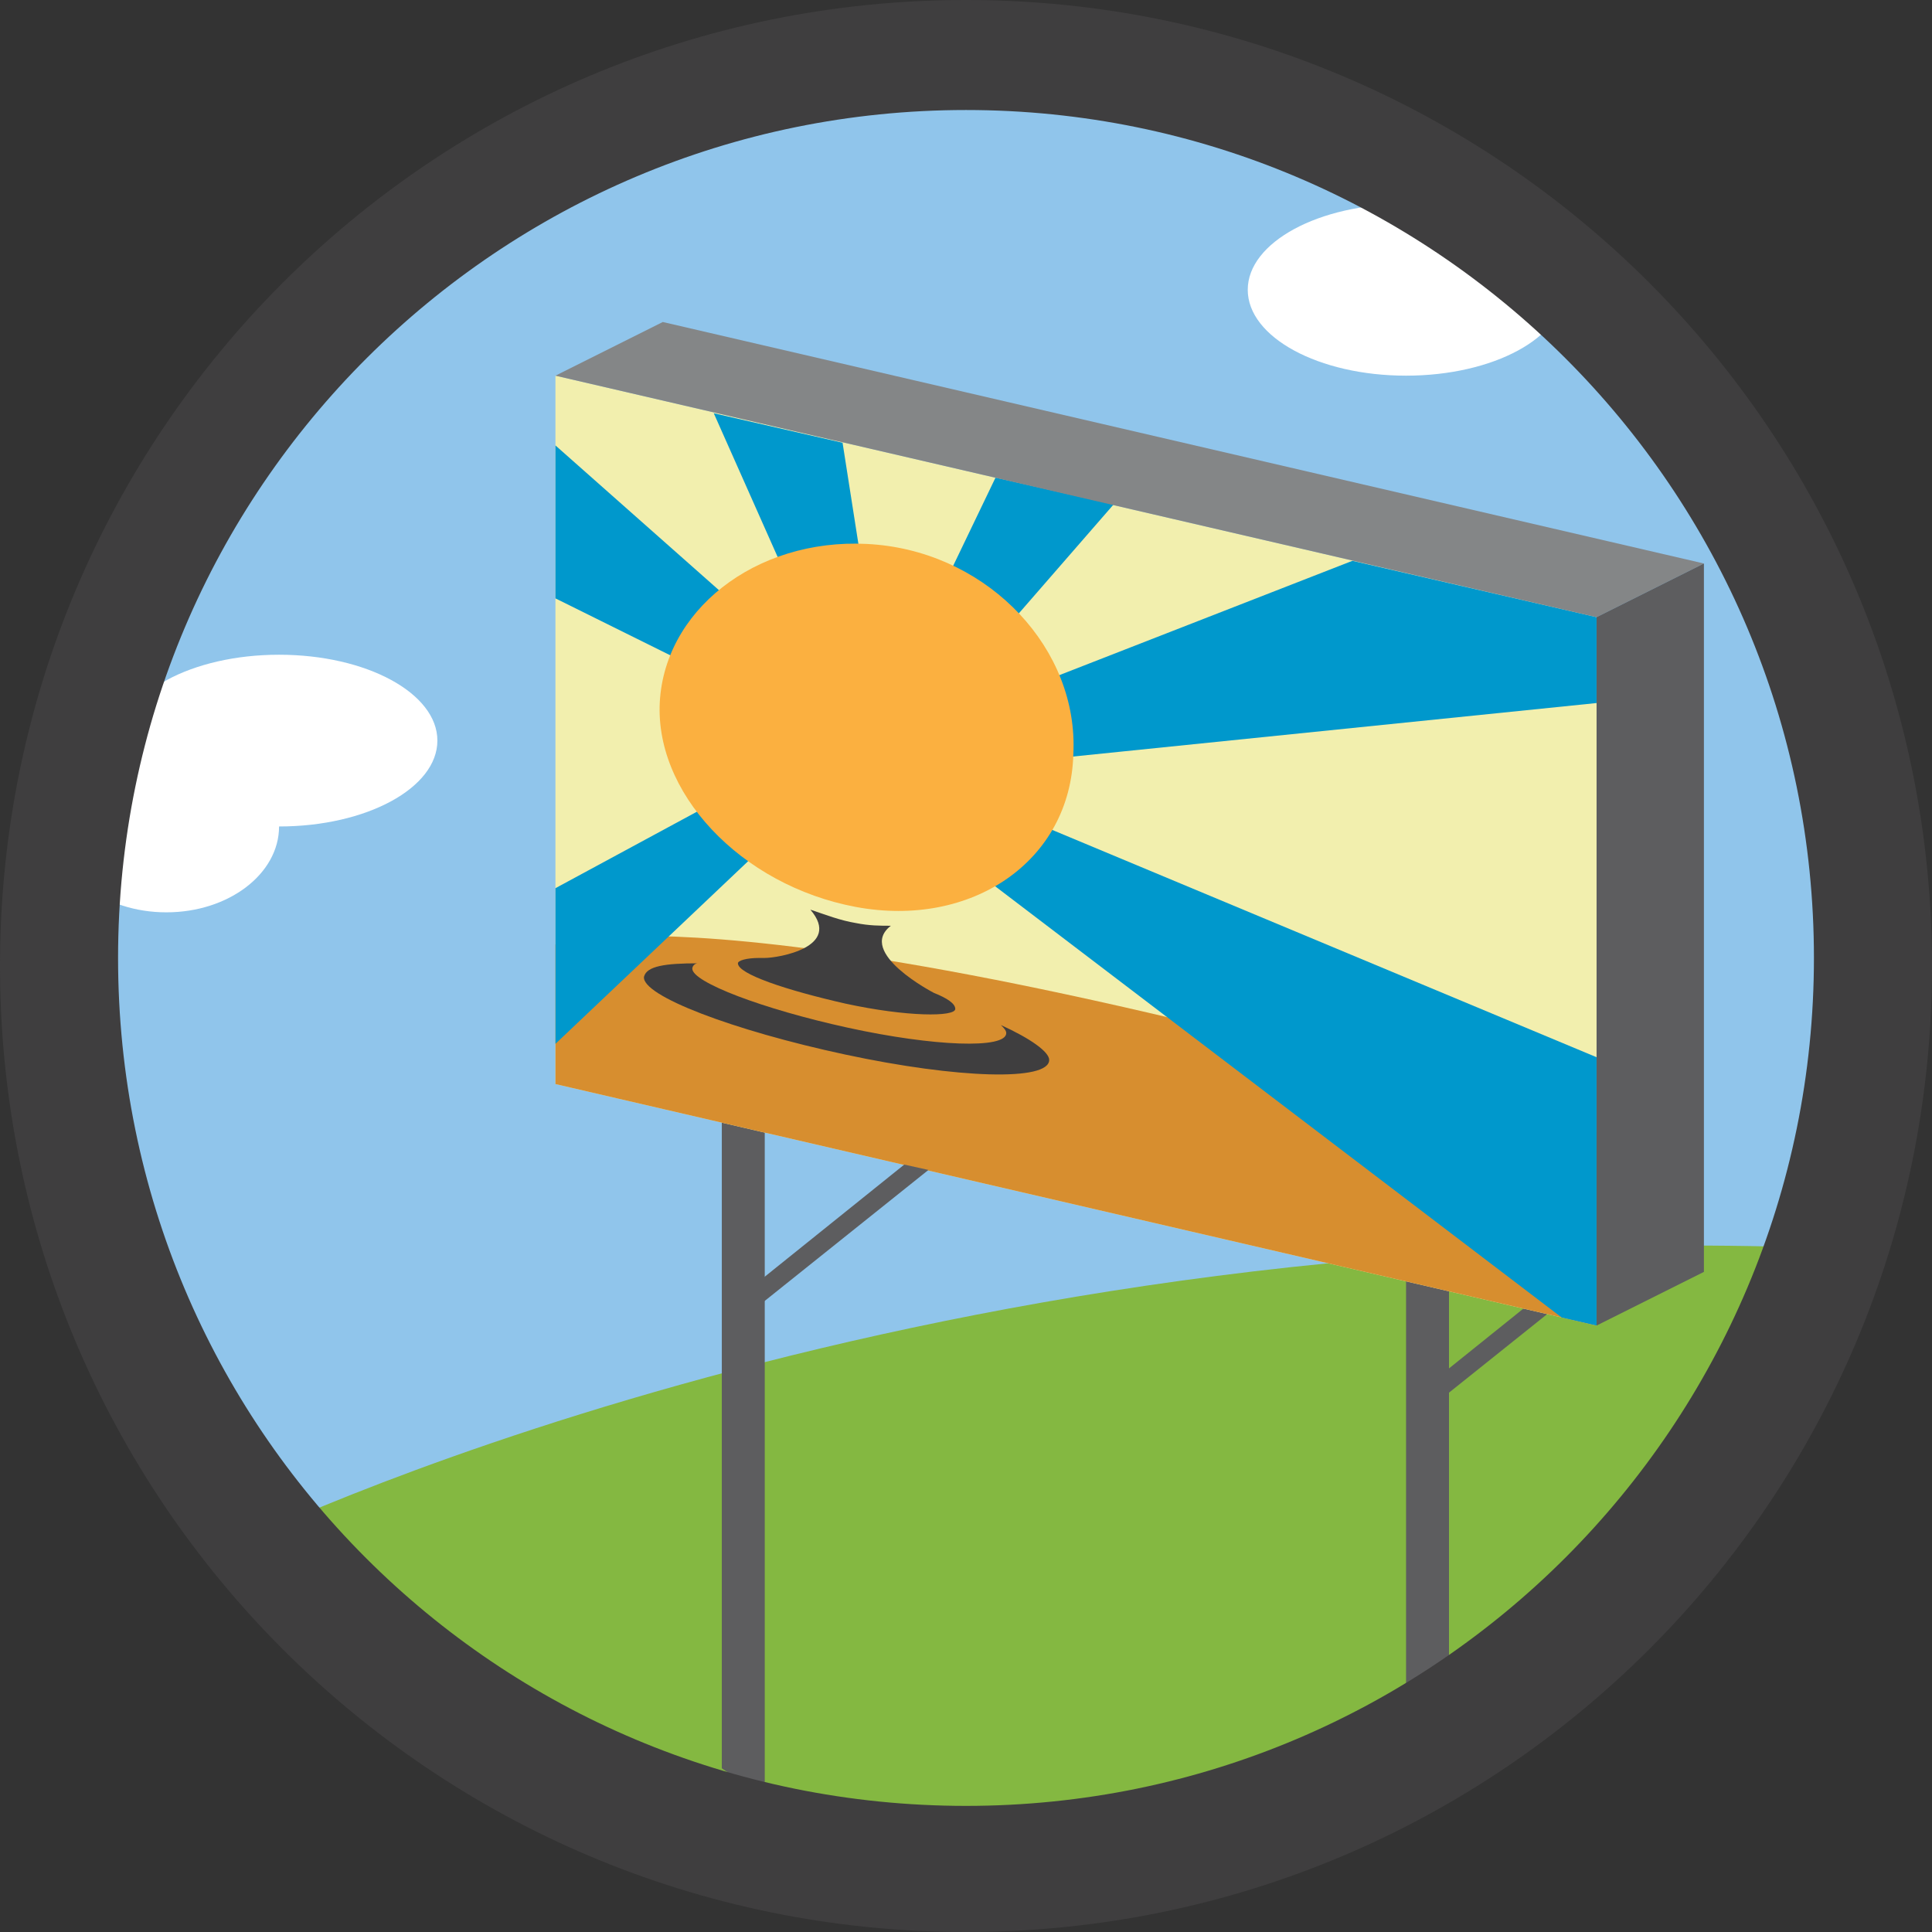 <?xml version="1.0" encoding="utf-8"?>
<!-- Generator: Adobe Illustrator 18.1.1, SVG Export Plug-In . SVG Version: 6.00 Build 0)  -->
<svg version="1.1" id="Layer_1" xmlns="http://www.w3.org/2000/svg" xmlns:xlink="http://www.w3.org/1999/xlink" x="0px" y="0px"
	 viewBox="0 0 72 72" enable-background="new 0 0 72 72" xml:space="preserve">
<rect x="0" y="0" width="72" height="72" fill="#333333" stroke="none"/>
<circle id="_x2E_svg_3616_" fill="#90C5EB" cx="36.3" cy="36.4" r="34.3"/>
<ellipse id="_x2E_svg_3627_" fill="#FFFFFF" cx="52.4" cy="10.8" rx="5.9" ry="3.2"/>
<ellipse id="_x2E_svg_3626_" fill="#FFFFFF" cx="10.4" cy="27.6" rx="5.9" ry="3.2"/>
<ellipse id="_x2E_svg_3625_" fill="#FFFFFF" cx="6.2" cy="30.8" rx="4.2" ry="3.2"/>
<path id="_x2E_svg_3624_" fill="#84B841" d="M8.7,57.6c0,0,24.8-12.3,58.9-11.1c0,0,0,18.4-23.9,21.8S8.7,57.6,8.7,57.6z"/>
<polygon id="_x2E_svg_3623_" fill="#5D5D5F" points="53,52.7 59.5,47.5 58.6,47.3 53,51.8 "/>
<path id="_x2E_svg_3622_" fill="#5D5D5F" d="M26.9,41.8v24.1l1.6,1.1V42.2C28.5,42.2,28.4,40.2,26.9,41.8z"/>
<path id="_x2E_svg_3621_" fill="#5D5D5F" d="M52.4,43.3v21.1l1.6,0.9V43.6C54,43.6,53.9,41.9,52.4,43.3z"/>
<path id="_x2E_svg_3609_" fill="#3F3E3F" d="M36,0C16.1,0,0,16.1,0,36c0,19.9,16.1,36,36,36s36-16.1,36-36C72,16.1,55.9,0,36,0z
	 M36,67.3c-17.5,0-31.6-14.1-31.6-31.6C4.4,18.2,18.6,4.1,36,4.1s31.6,14.1,31.6,31.6C67.6,53.1,53.5,67.3,36,67.3z"/>
<polygon id="_x2E_svg_3620_" fill="#F2EFAE" points="59.5,49.4 20.7,40.4 20.7,14 59.5,23 "/>
<polygon id="_x2E_svg_3619_" fill="#0098CC" points="32.2,28 26.6,15.4 31.4,16.5 33.2,28 "/>
<polygon id="_x2E_svg_3618_" fill="#0098CC" points="32.2,28 37.1,17.8 41.5,18.8 32.8,28.8 "/>
<path id="_x2E_svg_3617_" fill="#D78E2F" d="M20.7,35.2c0,0,6.3-2.6,38.8,7v7.2l-38.8-9V35.2z"/>
<polygon id="_x2E_svg_3615_" fill="#0098CC" points="32.2,28 50.4,20.9 59.5,23 59.5,26.2 32.1,29 "/>
<polygon id="_x2E_svg_3614_" fill="#0098CC" points="32.2,28 59.5,39.4 59.5,49.4 58.2,49.1 31.4,28.7 "/>
<polygon id="_x2E_svg_3613_" fill="#0098CC" points="32.2,28 20.7,38.9 20.7,33.1 31.8,27.1 "/>
<polygon id="_x2E_svg_3612_" fill="#0098CC" points="32.2,28 20.7,22.3 20.7,16.6 32.9,27.4 "/>
<path id="_x2E_svg_3611_" fill="#FFFFFF" d="M63.5,21"/>
<polygon id="_x2E_svg_3610_" fill="#848687" points="63.5,21 59.5,23 20.7,14 24.7,12 "/>
<polygon id="_x2E_svg_3608_" fill="#5D5D5F" points="63.5,21 63.5,47.4 59.5,49.4 59.5,23 "/>
<polygon id="_x2E_svg_3606_" fill="#5D5D5F" points="28.1,48.8 34.6,43.6 33.7,43.4 28.1,47.9 "/>
<g id="_x2E_svg_3605_">
	<g>
		<path fill="#FBB040" d="M40,28.1c-0.1,4-3.8,6.5-8.1,5.7c-4.3-0.8-7.6-4.3-7.3-7.8c0.3-3.5,3.9-6.1,8.1-5.7
			C36.9,20.7,40.2,24.2,40,28.1z"/>
		<g>
			<path fill="#3F3E3F" d="M31.9,34.4c-0.6-0.1-1.1-0.3-1.7-0.5c1.2,1.4-1.2,1.8-1.7,1.8c0,0-0.2,0-0.2,0c-0.5,0-0.8,0.1-0.8,0.2
				c0,0.4,1.8,1,4,1.5c2.3,0.5,4.1,0.5,4.1,0.2c0-0.2-0.3-0.4-0.8-0.6c0,0,0,0,0,0c0,0,0,0,0,0l0,0c0,0-2.9-1.5-1.6-2.5
				C32.8,34.5,32.4,34.5,31.9,34.4z"/>
			<path fill="#3F3E3F" d="M37.3,38.2c0.1,0.1,0.2,0.2,0.2,0.3c0,0.6-2.7,0.5-5.9-0.2c-3.2-0.7-5.8-1.7-5.8-2.2
				c0-0.1,0.1-0.2,0.2-0.2c-1.2,0-1.9,0.1-2,0.5c-0.1,0.7,3.3,2,7.5,2.9c4.2,0.9,7.6,1,7.6,0.2C39.1,39.2,38.4,38.7,37.3,38.2z"/>
		</g>
	</g>
</g>
<g>
</g>
<g>
</g>
<g>
</g>
<g>
</g>
<g>
</g>
<g>
</g>
<g>
</g>
<g>
</g>
<g>
</g>
<g>
</g>
<g>
</g>
<g>
</g>
<g>
</g>
<g>
</g>
<g>
</g>
</svg>

